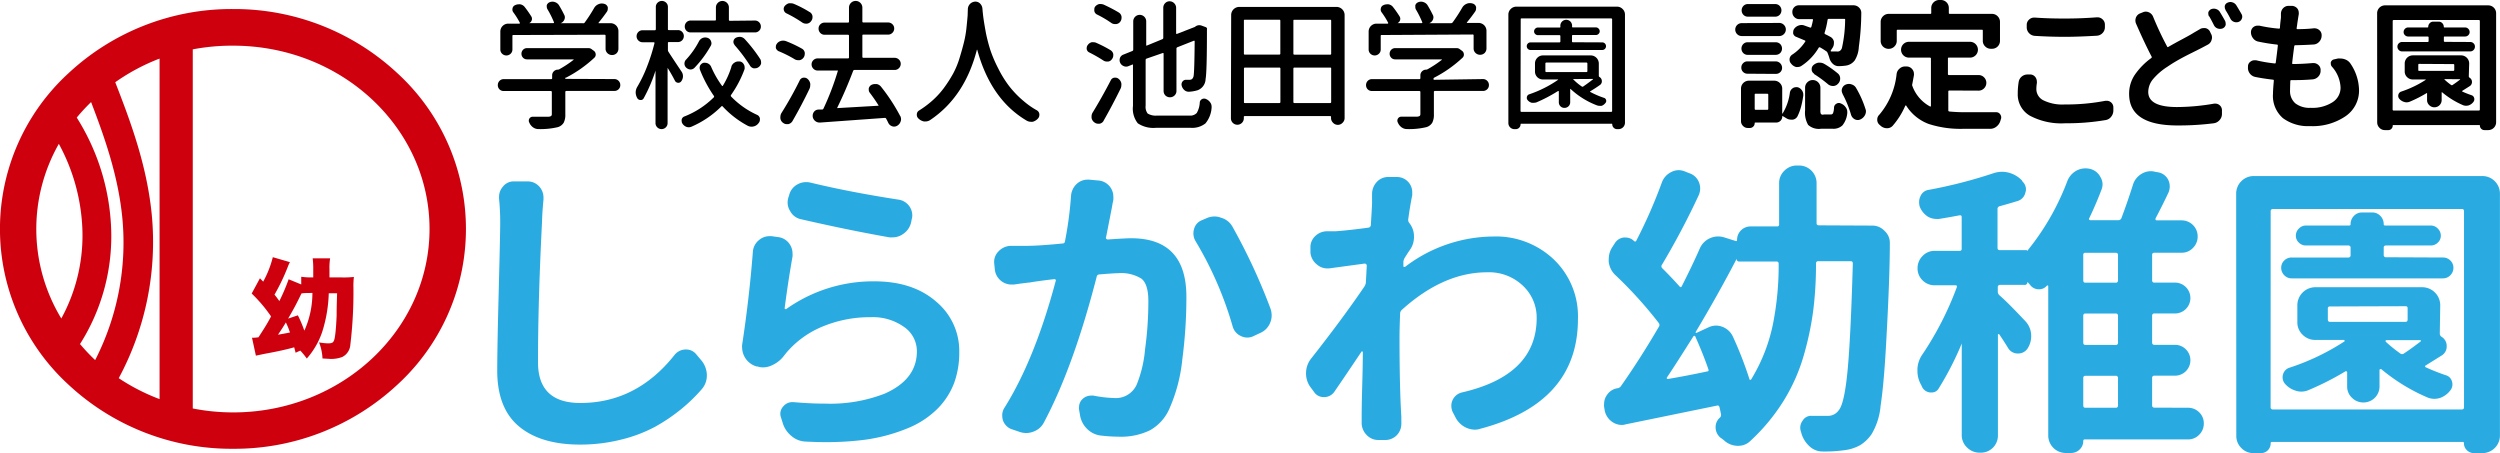 <svg id="レイヤー_1" data-name="レイヤー 1" xmlns="http://www.w3.org/2000/svg" width="386.99" height="70.14" viewBox="0 0 386.99 70.14"><defs><style>.cls-1{fill:#29abe2;}.cls-2{fill:#cf000e;}</style></defs><title>shirakawa_y_logo</title><path class="cls-1" d="M83.76,33.69V33.4a2.36,2.36,0,0,1,.61-1.59,2.08,2.08,0,0,1,1.68-.8h2.2a2.42,2.42,0,0,1,1.78.84,2.54,2.54,0,0,1,.61,1.64v.33q-.19,1.92-.23,3.55Q89.79,49.59,89.79,59q0,6.31,6.55,6.31,8.7,0,14.59-7.44a2.22,2.22,0,0,1,1.68-.84h.09a2,2,0,0,1,1.59.75l.84,1a3.66,3.66,0,0,1,.8,2.29,3.22,3.22,0,0,1-.75,2.06,25.24,25.24,0,0,1-3.2,3.11A27.39,27.39,0,0,1,107.9,69a22.21,22.21,0,0,1-5.33,2,25.78,25.78,0,0,1-6.27.75q-6.08,0-9.45-2.81T83.48,60.3q0-3.51.23-12.32t.23-10.59A35.45,35.45,0,0,0,83.76,33.69Z" transform="translate(-6.51 -2.93)"/><path class="cls-1" d="M123.05,41.92a2.55,2.55,0,0,1,.94-1.82,2.48,2.48,0,0,1,1.59-.61,1.57,1.57,0,0,1,.37,0l1,.14a2.47,2.47,0,0,1,1.73,1,2.56,2.56,0,0,1,.51,1.54,2.42,2.42,0,0,1,0,.47q-.66,3.7-1.22,8a.15.15,0,0,0,.09.14q.09,0,.14,0a23.22,23.22,0,0,1,13.66-4.3q6,0,9.61,3.18A9.91,9.91,0,0,1,155,57.45a13.7,13.7,0,0,1-.77,4.7,11.29,11.29,0,0,1-2.55,4,13.9,13.9,0,0,1-4.49,3A26.9,26.9,0,0,1,140.4,71a46.52,46.52,0,0,1-6.13.37q-1.5,0-3.13-.09A3.54,3.54,0,0,1,129,70.4a4.13,4.13,0,0,1-1.33-2l-.28-.89a1.75,1.75,0,0,1-.09-.56,1.64,1.64,0,0,1,.47-1.12,1.77,1.77,0,0,1,1.4-.65h.19q2.62.23,4.91.23a23.21,23.21,0,0,0,9.17-1.54q5-2.2,5-6.55a4.56,4.56,0,0,0-2-3.79,8.29,8.29,0,0,0-5.12-1.5,19.09,19.09,0,0,0-7.44,1.43,14.64,14.64,0,0,0-5.66,4.09l-.33.42a4.75,4.75,0,0,1-1.87,1.5,3.29,3.29,0,0,1-1.4.33,2.65,2.65,0,0,1-.84-.14l-.14,0a3.09,3.09,0,0,1-2.25-2.85,2.59,2.59,0,0,1,0-.51Q122.49,49.12,123.05,41.92Zm7.48-5.05a2.42,2.42,0,0,1-1.68-1.22,2.48,2.48,0,0,1-.42-1.36,2.88,2.88,0,0,1,.09-.7l.14-.42a2.58,2.58,0,0,1,1.26-1.68,2.78,2.78,0,0,1,1.4-.37,2.91,2.91,0,0,1,.7.09q6,1.45,13.56,2.62a2.48,2.48,0,0,1,2.15,2.43,2.24,2.24,0,0,1-.09.61l-.09.47a2.94,2.94,0,0,1-1.26,1.82,2.76,2.76,0,0,1-1.59.51,2.62,2.62,0,0,1-.51,0Q137.83,38.55,130.53,36.87Z" transform="translate(-6.51 -2.93)"/><path class="cls-1" d="M172.3,33.26a2.8,2.8,0,0,1,.89-1.87,2.43,2.43,0,0,1,1.64-.65.9.9,0,0,1,.28,0l1.54.14a2.51,2.51,0,0,1,2.2,2.43,3.47,3.47,0,0,1,0,.56q-.14.66-.23,1.22l-.89,4.54a.21.21,0,0,0,0,.23A.31.31,0,0,0,178,40q2.76-.19,3.6-.19,8.56,0,8.56,9.07a73.88,73.88,0,0,1-.63,9.66,25,25,0,0,1-2,7.65,7,7,0,0,1-3,3.34,10.2,10.2,0,0,1-4.77,1,25.44,25.44,0,0,1-2.95-.19,3.6,3.6,0,0,1-2.08-1.08,3.8,3.8,0,0,1-1.05-2.15l-.14-.8a1.51,1.51,0,0,1,0-.37,1.74,1.74,0,0,1,.56-1.26,1.88,1.88,0,0,1,1.31-.51,1.57,1.57,0,0,1,.37,0,19,19,0,0,0,3.13.37,3.54,3.54,0,0,0,3.55-2.06A18.72,18.72,0,0,0,183.76,57a53.62,53.62,0,0,0,.51-7.48q0-2.62-1.08-3.46a5.94,5.94,0,0,0-3.6-.84q-.61,0-2.9.19a.42.42,0,0,0-.42.37q-3.6,14-8.19,22.59a2.9,2.9,0,0,1-1.68,1.4,3,3,0,0,1-1,.19,3.36,3.36,0,0,1-1.22-.23L163,69.33a2.25,2.25,0,0,1-1.26-1.4,2.87,2.87,0,0,1-.09-.7,2.15,2.15,0,0,1,.37-1.22q4.68-7.48,7.9-19.55a.24.24,0,0,0,0-.23.25.25,0,0,0-.21-.09q-2.43.28-3.74.51-.94.09-2.53.33h-.37a2.61,2.61,0,0,1-2.57-2.39l-.09-.89a2.29,2.29,0,0,1,.68-1.87,2.65,2.65,0,0,1,1.85-.84l1.26,0,1,0q2.1,0,5.8-.37c.22,0,.34-.12.37-.37A57.05,57.05,0,0,0,172.3,33.26Zm19.32,7.06a2.32,2.32,0,0,1-.28-1.92A2,2,0,0,1,192.6,37l.65-.28a3,3,0,0,1,1.26-.28,2.63,2.63,0,0,1,1,.19A2.9,2.9,0,0,1,197.28,38a91.45,91.45,0,0,1,5.89,12.68,3.41,3.41,0,0,1,.19,1.08,2.91,2.91,0,0,1-.23,1.12,2.86,2.86,0,0,1-1.54,1.59l-1,.47a2.18,2.18,0,0,1-2,0,2.26,2.26,0,0,1-1.26-1.45A55.24,55.24,0,0,0,191.62,40.33Z" transform="translate(-6.51 -2.93)"/><path class="cls-1" d="M224.5,36.87a.75.75,0,0,0,.19.61,3.29,3.29,0,0,1,.7,2.1,3.4,3.4,0,0,1-.61,2q-.33.47-.8,1.22a1.48,1.48,0,0,0-.23.65v.65a.22.22,0,0,0,.07.16s.1,0,.16,0a22.74,22.74,0,0,1,13.66-4.72A13,13,0,0,1,247,43.06a12.18,12.18,0,0,1,3.77,9.24q0,13-15.11,17a2.65,2.65,0,0,1-.84.14,3.3,3.3,0,0,1-1.4-.33,3.47,3.47,0,0,1-1.64-1.64l-.42-.8a2.49,2.49,0,0,1-.19-.94,2.07,2.07,0,0,1,.23-.94,2.12,2.12,0,0,1,1.45-1.12Q244.38,61,244.38,52.16a6.73,6.73,0,0,0-2.13-5,7.59,7.59,0,0,0-5.54-2.08q-6.78,0-13.24,5.85a.82.82,0,0,0-.23.61q-.09,2.34-.09,3.55,0,7.86.28,12.3,0,.33,0,.89a.9.9,0,0,1,0,.28,2.49,2.49,0,0,1-.65,1.68,2.46,2.46,0,0,1-1.87.8h-1a2.46,2.46,0,0,1-1.87-.8,2.64,2.64,0,0,1-.75-1.87v-.84q0-1.87.09-5.07t.09-5a.11.11,0,0,0-.07-.12.11.11,0,0,0-.12,0q-2.25,3.37-4.21,6.22a1.9,1.9,0,0,1-1.61.84,1.78,1.78,0,0,1-1.57-.84l-.56-.75a3.58,3.58,0,0,1-.65-2.1,3.65,3.65,0,0,1,.8-2.29q4.86-6.17,8.23-11.13a1.47,1.47,0,0,0,.23-.61l.14-2.62a.32.32,0,0,0-.33-.33l-5.52.75H212a2.42,2.42,0,0,1-1.64-.61,2.66,2.66,0,0,1-1-1.82l0-.56v-.28a2.32,2.32,0,0,1,.65-1.64,2.62,2.62,0,0,1,1.87-.84q.61,0,1.36,0,2-.14,5.1-.56a.42.42,0,0,0,.37-.42q.19-3.09.19-3.27V33a2.74,2.74,0,0,1,.7-1.87,2.36,2.36,0,0,1,1.78-.8h0l1.45,0a2.36,2.36,0,0,1,2.29,2.39v.42Q224.78,34.81,224.5,36.87Z" transform="translate(-6.51 -2.93)"/><path class="cls-1" d="M296.25,37.85a2.6,2.6,0,0,1,2,.84,2.46,2.46,0,0,1,.8,1.87q0,5.47-.61,16.18-.33,5.75-.82,9a10.33,10.33,0,0,1-1.38,4.37,6,6,0,0,1-1.75,1.71,6.71,6.71,0,0,1-2.27.77,22.1,22.1,0,0,1-3.6.23,2.93,2.93,0,0,1-2-.8,4.37,4.37,0,0,1-1.26-2c0-.09-.06-.2-.09-.33a1.75,1.75,0,0,1-.09-.56,1.8,1.8,0,0,1,.37-1.08,1.5,1.5,0,0,1,1.36-.75,0,0,0,0,1,0,0h2.48a2,2,0,0,0,1.73-.84q.89-1,1.38-6.1t.82-16.63c0-.25-.11-.37-.33-.37h-5a.33.33,0,0,0-.37.37,57.44,57.44,0,0,1-.42,7.2,46.81,46.81,0,0,1-1.47,7A28,28,0,0,1,282.59,65a30.12,30.12,0,0,1-5.19,6.24,2.62,2.62,0,0,1-1.78.7.53.53,0,0,1-.23,0,3.14,3.14,0,0,1-2-.84,6.37,6.37,0,0,0-.56-.42,2.08,2.08,0,0,1-.75-1.64,1.91,1.91,0,0,1,.65-1.45.57.57,0,0,0,.19-.51q-.14-.7-.23-1.08t-.42-.28l-14.13,2.9a1.9,1.9,0,0,1-.61.09,2.58,2.58,0,0,1-1.45-.47,2.79,2.79,0,0,1-1.17-1.78l-.09-.56a2.34,2.34,0,0,1,0-.47,2.37,2.37,0,0,1,.47-1.4,2.33,2.33,0,0,1,1.59-1,.77.77,0,0,0,.51-.28q3-4.26,5.89-9.21a.49.49,0,0,0,0-.61,64.44,64.44,0,0,0-6.74-7.44,3.33,3.33,0,0,1-1-2,2.34,2.34,0,0,1,0-.47,3.35,3.35,0,0,1,.51-1.78l.42-.65a1.87,1.87,0,0,1,1.36-.89,1.4,1.4,0,0,1,.33,0,1.82,1.82,0,0,1,1.26.51c.16.16.28.14.37,0a77.12,77.12,0,0,0,4-9.12,2.92,2.92,0,0,1,1.45-1.54,2.49,2.49,0,0,1,1.12-.28,2.52,2.52,0,0,1,.94.19l.7.28a2.39,2.39,0,0,1,1.5,1.4,2.51,2.51,0,0,1,.19.94,2.58,2.58,0,0,1-.23,1.08,119.48,119.48,0,0,1-5.66,10.71.42.42,0,0,0,0,.56q1.64,1.64,2.67,2.81c.16.19.28.19.37,0q1.73-3.41,2.81-5.89a3.1,3.1,0,0,1,1.54-1.54,3.2,3.2,0,0,1,1.26-.28,3.25,3.25,0,0,1,.94.14l1.78.56c.16.06.23,0,.23-.19a2.08,2.08,0,0,1,2.06-2.06h4.12a.29.29,0,0,0,.33-.33V31.35a2.63,2.63,0,0,1,.82-2,2.69,2.69,0,0,1,1.94-.8h.28a2.72,2.72,0,0,1,2.76,2.76v6.17c0,.22.12.33.37.33ZM264.54,61.37a.15.15,0,0,0,0,.16.16.16,0,0,0,.14.07q3-.51,6.08-1.17c.22,0,.28-.16.19-.37q-.84-2.43-2-5,0-.14-.16-.14a.17.17,0,0,0-.16.09Q265.71,59.64,264.54,61.37ZM269,54.31q0,.09,0,.14a.19.19,0,0,0,.14,0l1.82-.84a2.79,2.79,0,0,1,1.17-.28,2.63,2.63,0,0,1,1,.19A2.91,2.91,0,0,1,274.74,55a58,58,0,0,1,2.57,6.6c0,.06,0,.1.12.12a.13.13,0,0,0,.16-.07,26.66,26.66,0,0,0,3.34-8.42,46.48,46.48,0,0,0,.91-9.45c0-.25-.11-.37-.33-.37h-5.75a.37.37,0,0,1-.42-.42Q272.44,48.56,269,54.31Z" transform="translate(-6.51 -2.93)"/><path class="cls-1" d="M345.22,66.05a2.38,2.38,0,0,1,1.71.7,2.32,2.32,0,0,1,.72,1.73,2.39,2.39,0,0,1-.72,1.75,2.34,2.34,0,0,1-1.71.72h-16a.21.21,0,0,0-.23.23,1.77,1.77,0,0,1-.56,1.33,1.84,1.84,0,0,1-1.31.54h-.84a2.71,2.71,0,0,1-2.71-2.71V47.2s0-.05-.07-.07a.11.11,0,0,0-.12,0,1.57,1.57,0,0,1-1.31.58,1.66,1.66,0,0,1-1.31-.68q-.23-.28-.42-.47a.41.41,0,0,1-.47.47h-3.74a.33.33,0,0,0-.37.37v.65a.75.75,0,0,0,.28.61q1.26,1.08,4,4a3.31,3.31,0,0,1,.89,2.29,3.48,3.48,0,0,1-.61,2,1.73,1.73,0,0,1-1.4.7.35.35,0,0,1-.14,0,1.72,1.72,0,0,1-1.45-.89q-.61-1-1.36-2.1a.11.11,0,0,0-.12,0s-.07,0-.07.07V70.26a2.67,2.67,0,0,1-.8,2A2.64,2.64,0,0,1,313,73a2.72,2.72,0,0,1-2-.8,2.63,2.63,0,0,1-.82-2V56.18a.08.08,0,0,0,0-.07s0,0,0,0a47.57,47.57,0,0,1-3.55,6.92,1.21,1.21,0,0,1-1.12.65.77.77,0,0,1-.23,0,1.56,1.56,0,0,1-1.26-.89,3.36,3.36,0,0,0-.23-.47,4.43,4.43,0,0,1-.47-2V60a4.33,4.33,0,0,1,.8-2.25,49.28,49.28,0,0,0,5.29-10.34.24.24,0,0,0,0-.23.2.2,0,0,0-.16-.09H306a2.58,2.58,0,0,1-1.89-.77,2.55,2.55,0,0,1-.77-1.87,2.63,2.63,0,0,1,.77-1.89,2.54,2.54,0,0,1,1.89-.8h3.84a.29.29,0,0,0,.33-.33V36.54c0-.22-.11-.31-.33-.28q-1.73.33-3.18.56a2.18,2.18,0,0,1-.42,0,2.55,2.55,0,0,1-1.4-.42,3.27,3.27,0,0,1-1.17-1.5,2.87,2.87,0,0,1-.09-.7,2.07,2.07,0,0,1,.23-.94,1.59,1.59,0,0,1,1.26-.94,74.47,74.47,0,0,0,10-2.57,4.41,4.41,0,0,1,1.4-.23,4.35,4.35,0,0,1,3,1.31l.14.23a1.61,1.61,0,0,1,.51,1.17,1.38,1.38,0,0,1-.09.51,1.73,1.73,0,0,1-1.22,1.31q-1.36.42-2.76.8a.43.43,0,0,0-.33.47v6c0,.22.12.33.37.33h4.07a.12.12,0,0,1,.14.14A38.66,38.66,0,0,0,326.51,31a3.15,3.15,0,0,1,1.4-1.64,3,3,0,0,1,1.4-.37,3.08,3.08,0,0,1,.75.09l0,0a2.41,2.41,0,0,1,1.59,1.26,2.22,2.22,0,0,1,.33,1.12,2.4,2.4,0,0,1-.19.89q-.84,2.2-1.87,4.35c-.06.09-.07.17,0,.23a.24.24,0,0,0,.21.09h4.26a.51.51,0,0,0,.51-.33q1-2.67,1.78-5.15A2.93,2.93,0,0,1,338,29.85a2.78,2.78,0,0,1,1.45-.42,2.38,2.38,0,0,1,.65.09l.51.09a2.14,2.14,0,0,1,1.54,1.17,2.39,2.39,0,0,1,.23,1,2.51,2.51,0,0,1-.19.94q-.94,2-2,4a.3.3,0,0,0,0,.23.19.19,0,0,0,.19.09h3.84a2.48,2.48,0,0,1,2.48,2.48,2.47,2.47,0,0,1-.72,1.78,2.35,2.35,0,0,1-1.75.75h-4.21c-.25,0-.37.11-.37.33v3.93a.33.33,0,0,0,.37.37h3.32a2.39,2.39,0,0,1,0,4.77h-3.32a.33.33,0,0,0-.37.37v4.12a.33.33,0,0,0,.37.37h3.32a2.39,2.39,0,0,1,0,4.77h-3.32a.33.33,0,0,0-.37.37v4.21a.33.33,0,0,0,.37.37ZM334,46.69a.33.33,0,0,0,.37-.37V42.39c0-.22-.13-.33-.37-.33h-4.68a.29.29,0,0,0-.33.33v3.93c0,.25.11.37.33.37Zm0,9.64a.33.33,0,0,0,.37-.37V51.83a.33.33,0,0,0-.37-.37h-4.68c-.22,0-.33.12-.33.37v4.12c0,.25.11.37.33.37Zm-4.68,4.77c-.22,0-.33.12-.33.37v4.21c0,.25.11.37.33.37H334a.33.33,0,0,0,.37-.37V61.47a.33.33,0,0,0-.37-.37Z" transform="translate(-6.51 -2.93)"/><path class="cls-1" d="M352.66,32.94a2.72,2.72,0,0,1,2.76-2.76h35.31a2.72,2.72,0,0,1,2.76,2.76V70.31a2.72,2.72,0,0,1-2.76,2.76h-1.26a1.51,1.51,0,0,1-1.08-.44,1.45,1.45,0,0,1-.47-1.1.17.17,0,0,0-.19-.19H358.23c-.16,0-.23.06-.23.19a1.5,1.5,0,0,1-.44,1.1,1.44,1.44,0,0,1-1.05.44h-1.17a2.54,2.54,0,0,1-1.89-.8,2.6,2.6,0,0,1-.77-1.87Zm5.33,33a.33.33,0,0,0,.37.37H387.6c.22,0,.33-.12.33-.37V35.65c0-.25-.11-.37-.33-.37H358.37a.33.33,0,0,0-.37.37Zm26.66-23.15a1.59,1.59,0,0,1,1.17.47,1.53,1.53,0,0,1,.47,1.12,1.61,1.61,0,0,1-.47,1.15,1.55,1.55,0,0,1-1.17.49H361.27a1.55,1.55,0,0,1-1.17-.49,1.61,1.61,0,0,1-.47-1.15,1.53,1.53,0,0,1,.47-1.12,1.59,1.59,0,0,1,1.17-.47H370a.33.33,0,0,0,.37-.37V41.26c0-.22-.13-.33-.37-.33h-6.55a1.51,1.51,0,0,1-1.08-.44,1.43,1.43,0,0,1-.47-1.08,1.5,1.5,0,0,1,.47-1.1,1.48,1.48,0,0,1,1.08-.47h6.69c.16,0,.23-.06.23-.19a1.79,1.79,0,0,1,.51-1.29,1.68,1.68,0,0,1,1.26-.54h1.59a1.68,1.68,0,0,1,1.26.54,1.8,1.8,0,0,1,.51,1.29c0,.12.08.19.23.19h7.06a1.48,1.48,0,0,1,1.08.47,1.51,1.51,0,0,1,.47,1.1,1.43,1.43,0,0,1-.47,1.08,1.52,1.52,0,0,1-1.08.44h-6.92c-.25,0-.37.11-.37.33v1.12a.33.33,0,0,0,.37.37Zm-.47,11.74a.62.62,0,0,0,.23.51,1.65,1.65,0,0,1,.84,1.5,1.62,1.62,0,0,1-.75,1.4L382,59.5a.15.15,0,0,0,0,.28A31.64,31.64,0,0,0,385.07,61a1.36,1.36,0,0,1,1,1,1.46,1.46,0,0,1-.26,1.36,3.43,3.43,0,0,1-1.59,1.17,3.1,3.1,0,0,1-.89.14,3,3,0,0,1-1-.19,28.9,28.9,0,0,1-7.2-4.4.2.2,0,0,0-.19,0,.15.15,0,0,0-.09.14v2.53a2.48,2.48,0,0,1-2.48,2.48,2.46,2.46,0,0,1-1.78-.72,2.35,2.35,0,0,1-.75-1.75V60.58a.2.2,0,0,0-.09-.16.13.13,0,0,0-.19,0,44.52,44.52,0,0,1-5.71,2.9,2.89,2.89,0,0,1-1.12.23,2.65,2.65,0,0,1-.84-.14,3.48,3.48,0,0,1-1.68-1.08,1.54,1.54,0,0,1-.3-1.43,1.48,1.48,0,0,1,1-1.05,36,36,0,0,0,8.51-4.07.09.09,0,0,0,0-.14q0-.09-.09-.09h-4.44a2.69,2.69,0,0,1-1.94-.8,2.63,2.63,0,0,1-.82-2V50.15a2.8,2.8,0,0,1,2.76-2.76h16.6a2.8,2.8,0,0,1,2.76,2.76Zm-17-4.16a.29.29,0,0,0-.33.33v1.68c0,.25.11.37.33.37h11.69c.22,0,.33-.12.33-.37V50.66a.29.29,0,0,0-.33-.33ZM376,55.58a.29.29,0,0,0-.21.07s0,.1,0,.16a23.06,23.06,0,0,0,2.25,1.82.45.45,0,0,0,.61,0q1.08-.7,2.53-1.82a.11.11,0,0,0,.07-.14.11.11,0,0,0-.12-.09Z" transform="translate(-6.51 -2.93)"/><path d="M101.61,15.17a.89.89,0,0,1,.65.27.91.91,0,0,1,.27.66.87.87,0,0,1-.27.65.91.91,0,0,1-.65.26H94.19a.15.15,0,0,0-.17.17v3.44a2.7,2.7,0,0,1-.25,1.3,1.59,1.59,0,0,1-.91.69,11.48,11.48,0,0,1-3,.3h0a1.41,1.41,0,0,1-.84-.27,1.69,1.69,0,0,1-.57-.72.63.63,0,0,1,0-.63A.61.61,0,0,1,89,21q.93,0,1.56,0l.82,0a.87.87,0,0,0,.44-.11.42.42,0,0,0,.11-.34V17.19a.15.15,0,0,0-.17-.17H84.49a.9.9,0,0,1-.66-.26.89.89,0,0,1-.26-.65.92.92,0,0,1,.26-.66.88.88,0,0,1,.66-.27h7.32q.17,0,.17-.15v-.44a.85.85,0,0,1,.26-.62.88.88,0,0,1,.64-.26.41.41,0,0,0,.21-.06,17.11,17.11,0,0,0,2.21-1.46.1.1,0,0,0,0-.07,0,0,0,0,0-.05,0H88.09a.83.83,0,0,1-.61-.25.89.89,0,0,1,0-1.24.83.83,0,0,1,.61-.25h9.2l.11,0,.21,0a.76.76,0,0,1,.49.17l.34.25a.69.69,0,0,1,.28.51.65.65,0,0,1-.2.55,19.32,19.32,0,0,1-4.37,3.08A.21.21,0,0,0,94,15c0,.09,0,.14.15.14ZM86,8.35c-.11,0-.17,0-.17.15v2.09a.89.89,0,0,1-.27.65.94.94,0,0,1-1.33,0,.89.89,0,0,1-.27-.65V7.83a1.22,1.22,0,0,1,1.24-1.24h1.71a.09.09,0,0,0,.07-.05.1.1,0,0,0,0-.09,12.17,12.17,0,0,0-1-1.6.72.72,0,0,1-.13-.63.65.65,0,0,1,.4-.49,1.16,1.16,0,0,1,.53-.13.86.86,0,0,1,.27,0,1.11,1.11,0,0,1,.67.4,16.55,16.55,0,0,1,1.05,1.5.7.7,0,0,1,.05.57.73.73,0,0,1-.39.44s0,0,0,0h3.75a.11.11,0,0,0,.08-.05.09.09,0,0,0,0-.09,14.66,14.66,0,0,0-1-2A.77.77,0,0,1,91.15,4a1,1,0,0,1,0-.27.76.76,0,0,1,.46-.46,1.13,1.13,0,0,1,.42-.08,1,1,0,0,1,.36.06,1.18,1.18,0,0,1,.63.46q.46.76.82,1.5a.81.81,0,0,1,.11.4.89.89,0,0,1-.08.36,1,1,0,0,1-.57.55s0,0,0,0h3.38A.32.32,0,0,0,97,6.45a24.47,24.47,0,0,0,1.48-2.28,1.39,1.39,0,0,1,.67-.59,1.31,1.31,0,0,1,.51-.11,1.4,1.4,0,0,1,.4.06.76.76,0,0,1,.53.51,1,1,0,0,1,0,.27.79.79,0,0,1-.15.46q-.61.87-1.27,1.67a.07.07,0,0,0,0,.08.07.07,0,0,0,.06,0H101a1.22,1.22,0,0,1,1.24,1.24v2.7a1,1,0,0,1-.28.71,1,1,0,0,1-.7.28,1,1,0,0,1-.71-.28.94.94,0,0,1-.3-.71v-2a.13.13,0,0,0-.15-.15Z" transform="translate(-6.51 -2.93)"/><path d="M112,14a1.24,1.24,0,0,1,.23.72,1.29,1.29,0,0,1-.27.8.53.53,0,0,1-.51.22.56.56,0,0,1-.46-.31q-.51-1-1.14-2s0,0,0,0a0,0,0,0,0,0,.05v8.48a.92.92,0,0,1-.27.68.94.94,0,0,1-1.33,0,.92.92,0,0,1-.27-.68v-8.1a0,0,0,0,0,0,0l0,0a23.65,23.65,0,0,1-1.84,4.3.5.5,0,0,1-.5.25.58.58,0,0,1-.5-.32,1.85,1.85,0,0,1-.23-.86,1.74,1.74,0,0,1,.25-.86,20.55,20.55,0,0,0,1.51-3.14,29.3,29.3,0,0,0,1.15-3.61c0-.1,0-.15-.13-.15h-1.71a.93.93,0,0,1,0-1.86h1.88a.15.15,0,0,0,.17-.17V4a.89.89,0,0,1,.27-.65.94.94,0,0,1,1.33,0,.89.89,0,0,1,.27.65V7.42c0,.11,0,.17.15.17h1.39a.88.88,0,0,1,.66.27.94.94,0,0,1,0,1.31.88.88,0,0,1-.66.27h-1.39a.13.13,0,0,0-.15.15v1.08a.48.48,0,0,0,.08.27Q110.56,11.85,112,14Zm7.72-.76a1.14,1.14,0,0,1,.51-.63,1.07,1.07,0,0,1,.57-.17l.23,0a.84.84,0,0,1,.61.44.81.81,0,0,1,.13.42,1.14,1.14,0,0,1,0,.32,16.88,16.88,0,0,1-2.09,4,.19.19,0,0,0,0,.25,13.1,13.1,0,0,0,4,2.83.76.76,0,0,1,.46.55,1.1,1.1,0,0,1,0,.21.78.78,0,0,1-.19.51,1.33,1.33,0,0,1-1.12.57,1.3,1.3,0,0,1-.55-.13,14.6,14.6,0,0,1-3.9-3c-.07-.08-.14-.09-.21,0a15,15,0,0,1-4.64,3.14,1.08,1.08,0,0,1-.4.08,1,1,0,0,1-.36-.06,1.3,1.3,0,0,1-.61-.49.74.74,0,0,1-.13-.42.56.56,0,0,1,0-.21.64.64,0,0,1,.42-.49A13.38,13.38,0,0,0,117,18a.18.18,0,0,0,0-.25,19.69,19.69,0,0,1-2.13-4,.9.9,0,0,1-.06-.32.88.88,0,0,1,.08-.36.84.84,0,0,1,.53-.42.86.86,0,0,1,.27,0,.94.94,0,0,1,.42.11,1,1,0,0,1,.49.53,14.92,14.92,0,0,0,1.65,2.89.09.09,0,0,0,.17,0A12.86,12.86,0,0,0,119.73,13.27Zm-5-3.94a1.15,1.15,0,0,1,.59-.51,1.19,1.19,0,0,1,.38-.06,1.09,1.09,0,0,1,.4.08.82.82,0,0,1,.49.53.75.75,0,0,1,.06.3.81.81,0,0,1-.13.42A16.8,16.8,0,0,1,114,13.44a.88.88,0,0,1-.61.25h0a1.05,1.05,0,0,1-.67-.3.87.87,0,0,1,0-1.24A12.91,12.91,0,0,0,114.71,9.32Zm8.65-3.19a.89.89,0,0,1,.65.27.91.91,0,0,1,.27.66.87.87,0,0,1-.27.65.91.91,0,0,1-.65.26h-9.94a.9.9,0,0,1-.66-.26.89.89,0,0,1-.26-.65.92.92,0,0,1,.26-.66.88.88,0,0,1,.66-.27h3.75a.13.13,0,0,0,.15-.15V4.07a1,1,0,0,1,.3-.7,1,1,0,0,1,1.41,0,1,1,0,0,1,.3.7V6c0,.1.06.15.17.15Zm-3.14,3.78a.71.71,0,0,1,.17-1.1,1.19,1.19,0,0,1,.57-.15l.17,0a1.09,1.09,0,0,1,.65.34,23.11,23.11,0,0,1,2.38,3.06.89.89,0,0,1,.15.49.94.94,0,0,1,0,.25,1,1,0,0,1-.46.59.85.85,0,0,1-.44.13,1,1,0,0,1-.27,0,.89.89,0,0,1-.57-.46A25.06,25.06,0,0,0,120.22,9.91Z" transform="translate(-6.51 -2.93)"/><path d="M130.64,10.46a.84.84,0,0,1,.44.61.62.62,0,0,1,0,.23.94.94,0,0,1-.17.53,1,1,0,0,1-.63.42l-.21,0a1.07,1.07,0,0,1-.55-.15,17.63,17.63,0,0,0-2.47-1.24.84.84,0,0,1-.44-.49,1.19,1.19,0,0,1,0-.23.71.71,0,0,1,.13-.4,1.08,1.08,0,0,1,.61-.46,1.13,1.13,0,0,1,.36-.06,1.46,1.46,0,0,1,.42.06A18.64,18.64,0,0,1,130.64,10.46Zm-.34,4.91a.77.77,0,0,1,.55-.42l.17,0a.76.76,0,0,1,.49.19,1.26,1.26,0,0,1,.42.72,1.07,1.07,0,0,1,0,.3,1.3,1.3,0,0,1-.13.55q-1.2,2.51-2.64,5a1,1,0,0,1-.65.44l-.21,0a.89.89,0,0,1-.55-.19,1,1,0,0,1-.44-.7,1.42,1.42,0,0,1,0-.23,1.21,1.21,0,0,1,.17-.61A55.72,55.72,0,0,0,130.3,15.38Zm1.56-10.57a.9.9,0,0,1,.42.63,1,1,0,0,1,0,.19.87.87,0,0,1-.21.57.91.91,0,0,1-.63.4h-.17a1,1,0,0,1-.57-.17A19.28,19.28,0,0,0,128.26,5a.73.73,0,0,1-.41-.49.71.71,0,0,1,.12-.63,1.33,1.33,0,0,1,.65-.44,1.31,1.31,0,0,1,.32,0,1.19,1.19,0,0,1,.44.08A17.12,17.12,0,0,1,131.86,4.81Zm14,16.07a1.12,1.12,0,0,1,.13.51,1,1,0,0,1-.06.34,1.19,1.19,0,0,1-.55.68,1,1,0,0,1-.46.13.9.9,0,0,1-.32-.06,1,1,0,0,1-.59-.53q-.15-.32-.32-.63a.22.22,0,0,0-.23-.13l-10,.72h-.08a1.06,1.06,0,0,1-.67-.23,1.08,1.08,0,0,1-.4-.7v-.15a1,1,0,0,1,.21-.59.88.88,0,0,1,.68-.34l.55,0a.26.26,0,0,0,.23-.15,41.84,41.84,0,0,0,2.21-5.78.1.1,0,0,0,0-.11.14.14,0,0,0-.11,0h-3a.91.91,0,0,1-.66-.28.92.92,0,0,1-.28-.67.89.89,0,0,1,.28-.66.93.93,0,0,1,.66-.27h4.68a.15.15,0,0,0,.17-.17V8.46c0-.1-.06-.15-.17-.15h-3.59a.9.9,0,0,1-.68-.28.94.94,0,0,1-.27-.67.9.9,0,0,1,.27-.66.92.92,0,0,1,.68-.27h3.59a.15.15,0,0,0,.17-.17V4.11a1,1,0,0,1,2.07,0V6.24a.15.15,0,0,0,.17.17h3.82a.93.93,0,0,1,.66.27.89.89,0,0,1,.28.66.92.92,0,0,1-.28.67.91.91,0,0,1-.66.28h-3.82c-.11,0-.17,0-.17.15v3.27a.15.15,0,0,0,.17.17h4.83a.93.93,0,0,1,.66.27.89.89,0,0,1,.28.66.92.92,0,0,1-.28.67.91.91,0,0,1-.66.28h-6.22a.22.22,0,0,0-.21.15q-1.16,3.06-2.45,5.67a.08.08,0,0,0,0,.08.09.09,0,0,0,.07,0l6.24-.36a.07.07,0,0,0,.06,0,.09.09,0,0,0,0-.08q-.63-1-1.33-1.92a.75.75,0,0,1-.17-.49,1,1,0,0,1,0-.19.83.83,0,0,1,.42-.55,1.21,1.21,0,0,1,.55-.13l.25,0a1.11,1.11,0,0,1,.67.4A28.27,28.27,0,0,1,145.85,20.88Z" transform="translate(-6.51 -2.93)"/><path d="M156.33,4.32a1.19,1.19,0,0,1,1.18-1.14,1,1,0,0,1,.75.34,1.24,1.24,0,0,1,.33.8q.06.76.17,1.54t.37,2.2a25.74,25.74,0,0,0,.69,2.64A20.13,20.13,0,0,0,161,13.46a17.1,17.1,0,0,0,1.67,2.73,14.86,14.86,0,0,0,2.3,2.39A12.16,12.16,0,0,0,167,20a.78.78,0,0,1,.4.59v.13a.82.82,0,0,1-.23.57,1.7,1.7,0,0,1-.8.49,1.07,1.07,0,0,1-.3,0,1.31,1.31,0,0,1-.59-.15q-5.59-3.27-7.7-11s0,0,0,0l-.05,0q-1.88,7.32-7.28,10.91a1.29,1.29,0,0,1-.68.19l-.23,0a1.64,1.64,0,0,1-.84-.44.76.76,0,0,1-.27-.61.71.71,0,0,1,.36-.65,15.2,15.2,0,0,0,1.71-1.24,13,13,0,0,0,2.07-2.17,20.45,20.45,0,0,0,1.5-2.33,13.19,13.19,0,0,0,1-2.46q.39-1.27.66-2.37a16.14,16.14,0,0,0,.39-2.26q.12-1.15.18-1.91Q156.31,4.83,156.33,4.32Z" transform="translate(-6.51 -2.93)"/><path d="M178.4,10.69a.9.9,0,0,1,.44.61,1.1,1.1,0,0,1,0,.21.89.89,0,0,1-.19.55.84.84,0,0,1-.61.4l-.19,0a1,1,0,0,1-.55-.17,22.54,22.54,0,0,0-2.17-1.24.7.7,0,0,1-.4-.51.56.56,0,0,1,0-.21.73.73,0,0,1,.15-.42,1.08,1.08,0,0,1,.61-.44,1.31,1.31,0,0,1,.32,0,1,1,0,0,1,.44.11A18.36,18.36,0,0,1,178.4,10.69Zm-1.05,10.93a.89.89,0,0,1-.63.46l-.23,0a.89.89,0,0,1-.55-.19,1.05,1.05,0,0,1-.46-.72,1.19,1.19,0,0,1,0-.23,1.1,1.1,0,0,1,.17-.59q1.43-2.34,2.81-5a.71.71,0,0,1,.55-.4l.17,0a.76.76,0,0,1,.49.19,1.17,1.17,0,0,1,.42.7,1.07,1.07,0,0,1,0,.3,1.16,1.16,0,0,1-.13.53Q178.71,19.22,177.34,21.62ZM179.7,4.87a.91.91,0,0,1,.42.65.71.71,0,0,1,0,.17,1,1,0,0,1-.19.59.91.91,0,0,1-.65.38l-.17,0a1,1,0,0,1-.59-.19,16.39,16.39,0,0,0-2.19-1.29.76.76,0,0,1-.42-.53.51.51,0,0,1,0-.19A.76.76,0,0,1,176,4a1.17,1.17,0,0,1,.65-.44,1.07,1.07,0,0,1,.3,0,1.11,1.11,0,0,1,.46.11Q178.69,4.26,179.7,4.87Zm5.93,15.95h5a1.36,1.36,0,0,0,1.14-.41,3.64,3.64,0,0,0,.46-1.63.64.64,0,0,1,.35-.51.69.69,0,0,1,.64,0,1.45,1.45,0,0,1,.65.55,1.05,1.05,0,0,1,.19.61.71.71,0,0,1,0,.17,4.21,4.21,0,0,1-.95,2.43,3.3,3.3,0,0,1-2.34.68H185.5a4.35,4.35,0,0,1-2.86-.69,3.64,3.64,0,0,1-.75-2.69V13a.09.09,0,0,0,0-.07.11.11,0,0,0-.11,0l-.57.23a.9.9,0,0,1-.76,0,1,1,0,0,1-.55-.53.93.93,0,0,1-.08-.38,1.14,1.14,0,0,1,.06-.36.89.89,0,0,1,.53-.51l1.37-.55a.22.22,0,0,0,.15-.21V6.22a1,1,0,0,1,.3-.7,1,1,0,0,1,1.41,0,1,1,0,0,1,.3.7V9.87A.1.1,0,0,0,184,10L186.43,9a.22.22,0,0,0,.15-.21V4.13a1,1,0,0,1,.28-.7.93.93,0,0,1,.7-.3,1,1,0,0,1,.71.3,1,1,0,0,1,.3.7V8.06a.1.1,0,0,0,.15.11l2.7-1.05.13-.08a1,1,0,0,1,.61-.21,1,1,0,0,1,.34.06l.63.23a.31.31,0,0,1,.21.4.19.19,0,0,0,0,.08q0,6.5-.21,7.57a1.89,1.89,0,0,1-1.24,1.73,5.62,5.62,0,0,1-1.31.23h-.08a1,1,0,0,1-.65-.25,1.32,1.32,0,0,1-.42-.7.72.72,0,0,1,.13-.63.66.66,0,0,1,.55-.27h.51a.67.67,0,0,0,.41-.11.91.91,0,0,0,.24-.44q.13-.63.17-5.4a.1.1,0,0,0-.05-.09.1.1,0,0,0-.09,0l-2.53,1a.22.22,0,0,0-.15.21V17a.94.94,0,0,1-.3.71,1,1,0,0,1-.71.28,1,1,0,0,1-.7-.28,1,1,0,0,1-.28-.71V11.22a.12.12,0,0,0-.05-.08.09.09,0,0,0-.09,0L184,12a.22.22,0,0,0-.15.21v7.07a1.7,1.7,0,0,0,.31,1.22A2.38,2.38,0,0,0,185.63,20.82Z" transform="translate(-6.51 -2.93)"/><path d="M197.09,5.29A1.26,1.26,0,0,1,198.33,4h15.08a1.26,1.26,0,0,1,1.24,1.24V21.2a1,1,0,0,1-.31.73,1,1,0,0,1-1.48,0,1,1,0,0,1-.31-.73v-.15a.13.13,0,0,0-.15-.15h-13.2a.13.13,0,0,0-.15.15v.19a1,1,0,0,1-2,0Zm7.61.84c0-.1-.06-.15-.17-.15h-5.32a.13.13,0,0,0-.15.15v5.1a.13.13,0,0,0,.15.15h5.32q.17,0,.17-.15Zm-5.48,7.26q-.15,0-.15.17v5.15c0,.11,0,.17.15.17h5.32a.15.15,0,0,0,.17-.17V13.56a.15.15,0,0,0-.17-.17Zm13.2-2a.13.13,0,0,0,.15-.15V6.14a.13.13,0,0,0-.15-.15h-5.53c-.11,0-.17,0-.17.15v5.1c0,.1.06.15.17.15Zm-5.7,7.32a.15.15,0,0,0,.17.17h5.53c.1,0,.15-.06.15-.17V13.56c0-.11,0-.17-.15-.17h-5.53a.15.15,0,0,0-.17.17Z" transform="translate(-6.51 -2.93)"/><path d="M236.07,15.17a.89.89,0,0,1,.65.27.91.91,0,0,1,.27.66.87.87,0,0,1-.27.65.91.91,0,0,1-.65.26h-7.43a.15.15,0,0,0-.17.17v3.44a2.7,2.7,0,0,1-.25,1.3,1.59,1.59,0,0,1-.91.69,11.48,11.48,0,0,1-3,.3h0a1.41,1.41,0,0,1-.84-.27,1.69,1.69,0,0,1-.57-.72.63.63,0,0,1,0-.63.61.61,0,0,1,.55-.3q.93,0,1.56,0l.82,0a.87.87,0,0,0,.44-.11.42.42,0,0,0,.11-.34V17.19a.15.15,0,0,0-.17-.17h-7.32a.9.9,0,0,1-.66-.26.89.89,0,0,1-.26-.65.92.92,0,0,1,.26-.66.88.88,0,0,1,.66-.27h7.32q.17,0,.17-.15v-.44a.85.85,0,0,1,.26-.62.88.88,0,0,1,.64-.26.41.41,0,0,0,.21-.06,17.11,17.11,0,0,0,2.21-1.46.1.1,0,0,0,0-.07,0,0,0,0,0-.05,0h-7.17a.83.83,0,0,1-.61-.25.89.89,0,0,1,0-1.24.83.83,0,0,1,.61-.25h9.2l.11,0,.21,0a.76.76,0,0,1,.49.17l.34.25a.69.69,0,0,1,.28.51.65.65,0,0,1-.2.55,19.32,19.32,0,0,1-4.37,3.08.21.21,0,0,0-.13.2c0,.09,0,.14.15.14ZM220.41,8.35c-.11,0-.17,0-.17.15v2.09a.89.89,0,0,1-.27.65.94.94,0,0,1-1.33,0,.89.89,0,0,1-.27-.65V7.83a1.22,1.22,0,0,1,1.24-1.24h1.71a.09.09,0,0,0,.07-.05.1.1,0,0,0,0-.09,12.17,12.17,0,0,0-1-1.6.72.72,0,0,1-.13-.63.65.65,0,0,1,.4-.49,1.16,1.16,0,0,1,.53-.13.86.86,0,0,1,.27,0,1.11,1.11,0,0,1,.67.4,16.55,16.55,0,0,1,1.05,1.5.7.7,0,0,1,.05.57.73.73,0,0,1-.39.44s0,0,0,0h3.75a.11.11,0,0,0,.08-.05.09.09,0,0,0,0-.09,14.66,14.66,0,0,0-1-2A.77.77,0,0,1,225.6,4a1,1,0,0,1,0-.27.76.76,0,0,1,.46-.46,1.13,1.13,0,0,1,.42-.08,1,1,0,0,1,.36.06,1.18,1.18,0,0,1,.63.46q.46.76.82,1.5a.81.81,0,0,1,.11.4.89.89,0,0,1-.08.36,1,1,0,0,1-.57.55s0,0,0,0h3.38a.32.32,0,0,0,.25-.13,24.47,24.47,0,0,0,1.48-2.28,1.39,1.39,0,0,1,.67-.59,1.31,1.31,0,0,1,.51-.11,1.4,1.4,0,0,1,.4.06A.76.76,0,0,1,235,4a1,1,0,0,1,0,.27.79.79,0,0,1-.15.46q-.61.87-1.27,1.67a.07.07,0,0,0,0,.08.07.07,0,0,0,.06,0h1.73a1.22,1.22,0,0,1,1.24,1.24v2.7a1,1,0,0,1-.28.71,1,1,0,0,1-.7.28,1,1,0,0,1-.71-.28.94.94,0,0,1-.3-.71v-2a.13.13,0,0,0-.15-.15Z" transform="translate(-6.51 -2.93)"/><path d="M240,5.21a1.19,1.19,0,0,1,.37-.89,1.21,1.21,0,0,1,.88-.36H256.8a1.21,1.21,0,0,1,.88.36,1.19,1.19,0,0,1,.37.89V21.92a1,1,0,0,1-1,1h-.23a.71.71,0,0,1-.52-.22.73.73,0,0,1-.22-.54q0-.08-.11-.08H242q-.11,0-.11.08a.73.73,0,0,1-.22.54.71.71,0,0,1-.52.22H241A.94.94,0,0,1,240,22Zm1.88,14.87a.15.15,0,0,0,.17.17h13.84a.15.15,0,0,0,.17-.17V5.93c0-.1-.06-.15-.17-.15H242.08c-.11,0-.17,0-.17.15ZM254,14.64a.23.23,0,0,0,.11.21.74.74,0,0,1,.36.65.68.68,0,0,1-.3.59q-.72.51-1.46.95s-.06,0-.06.07a.08.08,0,0,0,.06.07,13.45,13.45,0,0,0,2.07.89.48.48,0,0,1,.35.35.48.48,0,0,1-.12.47,1.29,1.29,0,0,1-.57.42,1.37,1.37,0,0,1-.34,0,1.14,1.14,0,0,1-.36-.06,12.45,12.45,0,0,1-4.11-2.55.06.06,0,0,0-.06,0,.05.05,0,0,0,0,.05v2a.84.84,0,0,1-.26.63.88.88,0,0,1-.63.25.85.85,0,0,1-.62-.25.86.86,0,0,1-.25-.63V17.11a.08.08,0,0,0-.05-.08.11.11,0,0,0-.09,0,23.2,23.2,0,0,1-3.33,1.75,1.46,1.46,0,0,1-.42.06l-.3,0a1.26,1.26,0,0,1-.63-.4.56.56,0,0,1-.12-.52.54.54,0,0,1,.35-.39,17.92,17.92,0,0,0,4.47-2.24.06.06,0,0,0,0-.06,0,0,0,0,0-.05,0h-2.28a1.22,1.22,0,0,1-1.24-1.24V12.76a1.21,1.21,0,0,1,.36-.88,1.19,1.19,0,0,1,.89-.37h7.45A1.26,1.26,0,0,1,254,12.76Zm.53-5.15a.58.58,0,0,1,.41.17.59.59,0,0,1,0,.84.58.58,0,0,1-.41.17H243.43a.58.58,0,0,1-.41-.17.59.59,0,0,1,0-.84.58.58,0,0,1,.41-.17h4.45a.15.15,0,0,0,.17-.17v-.8c0-.1-.06-.15-.17-.15h-3.31a.58.58,0,0,1-.41-.17.54.54,0,0,1-.18-.41.58.58,0,0,1,.18-.42.57.57,0,0,1,.41-.18h3.35c.08,0,.13,0,.13-.11V7a.91.91,0,1,1,1.81,0v.06c0,.07,0,.11.13.11h3.56a.57.57,0,0,1,.41.18.58.58,0,0,1,.18.42.54.54,0,0,1-.18.41.58.58,0,0,1-.41.17H250a.13.13,0,0,0-.15.15v.8c0,.11,0,.17.15.17Zm-8.63,3.12a.15.15,0,0,0-.17.17v1.16q0,.15.17.15h6.16q.17,0,.17-.15V12.78a.15.15,0,0,0-.17-.17ZM250,15.17h0v0a8.18,8.18,0,0,0,1.35,1.14.19.19,0,0,0,.25,0q.8-.55,1.5-1.1a.06.06,0,0,0,0-.06,0,0,0,0,0-.05,0Z" transform="translate(-6.51 -2.93)"/><path d="M281.92,6.48a1,1,0,0,1,.73.3,1,1,0,0,1,0,1.43,1,1,0,0,1-.73.3h-5.8a1,1,0,1,1,0-2Zm-.78,8.94a1.21,1.21,0,0,1,.88.36,1.19,1.19,0,0,1,.37.89v3.8a0,0,0,0,0,0,.05s0,0,.05,0a8.25,8.25,0,0,0,1.14-3.27,1,1,0,0,1,.42-.65.84.84,0,0,1,.51-.17.8.8,0,0,1,.25,0,1.12,1.12,0,0,1,.68.49,1.07,1.07,0,0,1,.21.63.69.69,0,0,1,0,.17,14,14,0,0,1-.34,1.72,8.1,8.1,0,0,1-.53,1.44,1,1,0,0,1-.74.57,1.24,1.24,0,0,1-.3,0,1.3,1.3,0,0,1-.7-.21l-.57-.34a.1.1,0,0,0-.07,0,0,0,0,0,0,0,.05.94.94,0,0,1-.95.95h-3.21q-.11,0-.11.08a.73.73,0,0,1-.22.54.71.71,0,0,1-.52.22h-.32a1,1,0,0,1-.75-.32,1,1,0,0,1-.31-.74V16.66a1.22,1.22,0,0,1,1.24-1.24Zm.23-5.95a1,1,0,0,1,.71.28,1,1,0,0,1,0,1.39,1,1,0,0,1-.71.28h-4.32a.93.93,0,0,1-.69-.28,1,1,0,0,1,0-1.39.93.93,0,0,1,.69-.28ZM277,14.34a.93.93,0,0,1-.66-.27.9.9,0,0,1-.28-.67.93.93,0,0,1,.28-.69.91.91,0,0,1,.66-.28h4.37a1,1,0,0,1,1,1,.9.9,0,0,1-.28.67,1,1,0,0,1-.69.27Zm4.3-10.78a.93.93,0,0,1,.69.28,1,1,0,0,1,0,1.39.93.93,0,0,1-.69.28h-4.22a.93.93,0,0,1-.69-.28,1,1,0,0,1,0-1.39.93.93,0,0,1,.69-.28Zm-1.24,16.37a.15.15,0,0,0,.17-.17V17.59c0-.1-.06-.15-.17-.15H278.3c-.11,0-.17,0-.17.15v2.17a.15.15,0,0,0,.17.17ZM284.6,8.65a.76.76,0,0,1-.51-.51,1,1,0,0,1,0-.27.85.85,0,0,1,.13-.44,1.38,1.38,0,0,1,.72-.55,1.33,1.33,0,0,1,.45-.08,1.16,1.16,0,0,1,.43.08l.89.32c.1,0,.16,0,.19-.11q.15-.53.25-1.05c0-.1,0-.15-.13-.15h-2a1,1,0,0,1-.75-.32,1.05,1.05,0,0,1-.31-.76A1,1,0,0,1,285,3.75h8.4a1.2,1.2,0,0,1,.89.36,1.12,1.12,0,0,1,.34.82,39.62,39.62,0,0,1-.38,5.25,4.36,4.36,0,0,1-.63,2.09,2.07,2.07,0,0,1-1.41.82,9.13,9.13,0,0,1-1.1.08h0a1.27,1.27,0,0,1-.86-.34,1.82,1.82,0,0,1-.55-.89,7.07,7.07,0,0,0-.32-.89.51.51,0,0,0-.21-.21q-.46-.32-.91-.57a.17.17,0,0,0-.23.06,8.44,8.44,0,0,1-2.64,2.78,1,1,0,0,1-.57.19,1.06,1.06,0,0,1-.3,0,1.47,1.47,0,0,1-.76-.53.85.85,0,0,1-.23-.59.47.47,0,0,1,0-.15.91.91,0,0,1,.42-.65,7,7,0,0,0,2-2q.08-.13-.06-.19Zm4.16,12h1.14a.37.37,0,0,0,.36-.21,2.74,2.74,0,0,0,.15-.89.71.71,0,0,1,.38-.57.67.67,0,0,1,.36-.11.63.63,0,0,1,.32.08,1.56,1.56,0,0,1,.76.61,1.12,1.12,0,0,1,.23.68,1.07,1.07,0,0,1,0,.21,3.53,3.53,0,0,1-.75,1.89,2,2,0,0,1-1.51.52H288.4a2.46,2.46,0,0,1-2-.6,3.81,3.81,0,0,1-.47-2.25V16.52a1.16,1.16,0,0,1,.35-.85,1.17,1.17,0,0,1,1.67,0,1.16,1.16,0,0,1,.35.85V20a1.2,1.2,0,0,0,.07.55Q288.46,20.69,288.76,20.69Zm-1.43-6.31a.78.78,0,0,1-.38-.61.4.4,0,0,1,0-.13.79.79,0,0,1,.25-.57,1.55,1.55,0,0,1,.8-.4h.19a1.41,1.41,0,0,1,.68.17A15.69,15.69,0,0,1,291,14.3a1,1,0,0,1,.36.8,1.09,1.09,0,0,1-.34.8,1,1,0,0,1-.78.34,1.21,1.21,0,0,1-.82-.32A18.88,18.88,0,0,0,287.32,14.39ZM292.13,6c0-.1,0-.15-.15-.15H289.6a.18.18,0,0,0-.19.15,12.73,12.73,0,0,1-.46,2,.18.18,0,0,0,.11.23q.4.19.74.38a1.08,1.08,0,0,1,.59.74,2.09,2.09,0,0,1,0,.3,1.25,1.25,0,0,1-.19.65l-.3.46a.11.11,0,0,0,0,.09.08.08,0,0,0,.08.05l.86,0a.74.74,0,0,0,.42-.06.82.82,0,0,0,.38-.51A20.9,20.9,0,0,0,292.13,6Zm-.4,11.43a1,1,0,0,1-.13-.49.91.91,0,0,1,.06-.32,1,1,0,0,1,.55-.59,1.31,1.31,0,0,1,.51-.11,1.13,1.13,0,0,1,.42.08,1.17,1.17,0,0,1,.7.57,15.55,15.55,0,0,1,1.43,3.21,1,1,0,0,1,.08.4,1.27,1.27,0,0,1-.15.57,1.5,1.5,0,0,1-.74.68.93.93,0,0,1-.38.08,1,1,0,0,1-.49-.13,1.19,1.19,0,0,1-.55-.7A16.47,16.47,0,0,0,291.73,17.47Z" transform="translate(-6.51 -2.93)"/><path d="M308.27,16.94a.15.15,0,0,0-.17.17V20a.17.17,0,0,0,.17.19q1.1.11,2.3.11l4.94,0h0a.73.73,0,0,1,.63.34.79.79,0,0,1,.15.46.74.74,0,0,1-.06.3l-.08.27a1.75,1.75,0,0,1-.6.86,1.52,1.52,0,0,1-1,.34h-4.16a15.94,15.94,0,0,1-5.35-.76,7,7,0,0,1-3.47-2.85.08.08,0,0,0-.07,0s-.06,0-.07.06a12,12,0,0,1-1.94,3.08,1.16,1.16,0,0,1-.88.38,1.47,1.47,0,0,1-.94-.34l-.19-.17a1,1,0,0,1-.38-.82,1,1,0,0,1,.32-.76,11.56,11.56,0,0,0,2.68-6.33,1.3,1.3,0,0,1,.49-.84,1.2,1.2,0,0,1,.78-.3l.15,0,.19,0a1.13,1.13,0,0,1,.82.44,1.09,1.09,0,0,1,.25.7,1.07,1.07,0,0,1,0,.21q-.13.72-.25,1.35a.43.43,0,0,0,0,.3,5.88,5.88,0,0,0,2.74,3.19.09.09,0,0,0,.09,0,.09.09,0,0,0,.05-.07V12c0-.1-.06-.15-.17-.15h-3.23a1.22,1.22,0,0,1,0-2.45h9.45a1.22,1.22,0,0,1,0,2.45h-3.25c-.11,0-.17,0-.17.15v2.38a.15.15,0,0,0,.17.17h4.58a1.17,1.17,0,0,1,.84.35,1.2,1.2,0,0,1,0,1.71,1.17,1.17,0,0,1-.84.35Zm-8-9.41a.13.13,0,0,0-.15.15V9.24a1.19,1.19,0,0,1-.37.89,1.21,1.21,0,0,1-.88.36h0a1.22,1.22,0,0,1-1.24-1.24V6.33a1.21,1.21,0,0,1,.36-.88,1.19,1.19,0,0,1,.89-.37h6.43a.13.13,0,0,0,.15-.15V4.18a1.19,1.19,0,0,1,.37-.89,1.21,1.21,0,0,1,.88-.36h.23a1.22,1.22,0,0,1,1.24,1.24v.76q0,.15.17.15h6.5a1.19,1.19,0,0,1,.89.37,1.21,1.21,0,0,1,.36.88V9.24a1.22,1.22,0,0,1-1.24,1.24h-.17a1.21,1.21,0,0,1-.88-.36,1.19,1.19,0,0,1-.37-.89V7.68a.13.13,0,0,0-.15-.15Z" transform="translate(-6.51 -2.93)"/><path d="M319,15.57a1.35,1.35,0,0,1,.53-.84,1.38,1.38,0,0,1,.82-.27l.15,0,.34,0a1,1,0,0,1,.76.44,1.2,1.2,0,0,1,.21.68,1.07,1.07,0,0,1,0,.21,5.79,5.79,0,0,0-.08.95,1.94,1.94,0,0,0,1.09,1.72,6.64,6.64,0,0,0,3.3.64,32,32,0,0,0,6.31-.57l.21,0a1,1,0,0,1,.63.23,1,1,0,0,1,.38.76V20a1.55,1.55,0,0,1-.34,1,1.34,1.34,0,0,1-.89.52,35.36,35.36,0,0,1-6.2.49,10.37,10.37,0,0,1-5.51-1.18,3.79,3.79,0,0,1-1.86-3.4A11.21,11.21,0,0,1,319,15.57Zm2.49-7.09a1.32,1.32,0,0,1-.89-.42,1.28,1.28,0,0,1-.36-.91V6.79a1.08,1.08,0,0,1,.38-.84,1.12,1.12,0,0,1,.76-.3h.11q2,.15,4.6.15t5-.19h.11a1.12,1.12,0,0,1,.76.3,1.08,1.08,0,0,1,.38.84v.38a1.28,1.28,0,0,1-.36.91,1.32,1.32,0,0,1-.89.42q-2.93.17-4.94.17Q323.86,8.63,321.45,8.48Z" transform="translate(-6.51 -2.93)"/><path d="M347,7.47a1.05,1.05,0,0,1,.61-.19,1,1,0,0,1,.27,0,1,1,0,0,1,.72.53l.15.32a1.18,1.18,0,0,1,.17.59,1,1,0,0,1-.06.36,1.15,1.15,0,0,1-.59.76q-.51.27-1,.53l-1.39.7q-1.16.57-2.09,1.09T342,13.27a9.67,9.67,0,0,0-2.19,1.89,3.15,3.15,0,0,0-.76,2q0,2.34,4.45,2.34a34.23,34.23,0,0,0,5.76-.53l.19,0a1,1,0,0,1,.63.23,1,1,0,0,1,.38.78l0,.59a1.39,1.39,0,0,1-.36.94,1.45,1.45,0,0,1-.89.5,43.16,43.16,0,0,1-5.63.34q-7.49,0-7.49-4.87a5.21,5.21,0,0,1,.9-3,10.8,10.8,0,0,1,2.52-2.56.17.17,0,0,0,.06-.23q-1.05-2-2.4-5.08a1.26,1.26,0,0,1-.11-.49,1.35,1.35,0,0,1,.08-.46,1.14,1.14,0,0,1,.68-.67l.38-.15a1.11,1.11,0,0,1,.46-.11,1.16,1.16,0,0,1,.49.11,1.23,1.23,0,0,1,.65.67,49.27,49.27,0,0,0,2.17,4.62q.06.15.19.06.84-.49,2.19-1.21t1.77-1Zm1.46-2a.81.81,0,0,1-.11-.4,1.42,1.42,0,0,1,0-.23.84.84,0,0,1,.44-.49,1.13,1.13,0,0,1,.42-.08,1,1,0,0,1,.34.06,1,1,0,0,1,.59.46q.38.61.78,1.33a.94.94,0,0,1,.11.42,1,1,0,0,1,0,.27.82.82,0,0,1-.49.53,1.19,1.19,0,0,1-.38.06,1,1,0,0,1-.36-.06,1,1,0,0,1-.57-.49Q348.83,6.05,348.48,5.44Zm2.57-1a.71.71,0,0,1-.13-.4.62.62,0,0,1,0-.23.7.7,0,0,1,.42-.49,1.07,1.07,0,0,1,.44-.11,1,1,0,0,1,.34.06,1.08,1.08,0,0,1,.59.46q.42.68.8,1.35a.81.81,0,0,1,.11.4.74.74,0,0,1-.06.3.83.83,0,0,1-.46.49.93.93,0,0,1-.38.08,1,1,0,0,1-.36-.06,1,1,0,0,1-.55-.46A15.38,15.38,0,0,0,351,4.47Z" transform="translate(-6.51 -2.93)"/><path d="M367.5,13.27a.68.68,0,0,1-.19-.46.74.74,0,0,1,0-.23.66.66,0,0,1,.51-.46l.57-.13a2.48,2.48,0,0,1,.44,0,1.91,1.91,0,0,1,.68.13,1.69,1.69,0,0,1,.84.65,7.53,7.53,0,0,1,1.33,4.13,4.79,4.79,0,0,1-2.06,4,9,9,0,0,1-5.52,1.55,6.53,6.53,0,0,1-4.2-1.23,4.56,4.56,0,0,1-1.54-3.79q0-.59.13-2,0-.17-.15-.17-1.5-.17-2.72-.42a1.38,1.38,0,0,1-.85-.54,1.4,1.4,0,0,1-.28-1v-.11a.87.87,0,0,1,.42-.74.93.93,0,0,1,.57-.19l.27,0a21.7,21.7,0,0,0,2.87.49c.1,0,.15,0,.17-.15q.06-.44.17-1.32t.15-1.28q0-.17-.13-.17a27.54,27.54,0,0,1-2.89-.46,1.32,1.32,0,0,1-.84-.55,1.46,1.46,0,0,1-.3-.89,1,1,0,0,1,.42-.84A1.05,1.05,0,0,1,356,6.9l.25,0a21.61,21.61,0,0,0,3,.46.15.15,0,0,0,.19-.15q0-.34.15-1.54,0-.42,0-.65a1.26,1.26,0,0,1,.38-.86,1.11,1.11,0,0,1,.78-.32h.08l.51,0a1.14,1.14,0,0,1,.8.42,1.1,1.1,0,0,1,.21.65,1.42,1.42,0,0,1,0,.23q-.06.34-.11.67t-.11.7q-.06.51-.11.76c0,.11,0,.17.13.17q1.41,0,2.53-.13h.11a1.12,1.12,0,0,1,.76.3,1,1,0,0,1,.34.8v.06a1.4,1.4,0,0,1-.39.94,1.26,1.26,0,0,1-.9.41q-1.22.08-2.76.11a.17.17,0,0,0-.19.15q-.19,1.39-.32,2.59c0,.11,0,.17.13.17q1.35,0,3.06-.15h.11a1.12,1.12,0,0,1,.76.3,1,1,0,0,1,.34.82v.06a1.28,1.28,0,0,1-.37.93,1.36,1.36,0,0,1-.9.42q-1.37.11-2.55.11h-.7a.15.15,0,0,0-.17.15Q361,16.6,361,16.92a2.52,2.52,0,0,0,.81,2,3.59,3.59,0,0,0,2.39.7,5.75,5.75,0,0,0,3.4-.88,2.66,2.66,0,0,0,1.22-2.25A5.15,5.15,0,0,0,367.5,13.27Z" transform="translate(-6.51 -2.93)"/><path d="M374.48,5a1.22,1.22,0,0,1,1.24-1.24h15.93A1.22,1.22,0,0,1,392.9,5V21.83a1.22,1.22,0,0,1-1.24,1.24h-.57a.68.68,0,0,1-.49-.2.66.66,0,0,1-.21-.5.07.07,0,0,0-.08-.08H377q-.11,0-.11.08a.67.67,0,0,1-.2.5.65.65,0,0,1-.47.2h-.53a1.14,1.14,0,0,1-.85-.36,1.17,1.17,0,0,1-.35-.84Zm2.4,14.87a.15.15,0,0,0,.17.17h13.18c.1,0,.15-.06.15-.17V6.2q0-.17-.15-.17H377.06a.15.15,0,0,0-.17.17Zm12-10.44a.72.72,0,0,1,.53.21.69.69,0,0,1,.21.51.73.73,0,0,1-.21.52.7.7,0,0,1-.53.22H378.36a.7.7,0,0,1-.53-.22.73.73,0,0,1-.21-.52.69.69,0,0,1,.21-.51.72.72,0,0,1,.53-.21h3.92a.15.15,0,0,0,.17-.17V8.73c0-.1-.06-.15-.17-.15h-3a.68.68,0,0,1-.49-.2.64.64,0,0,1-.21-.49.68.68,0,0,1,.21-.5.67.67,0,0,1,.49-.21h3q.11,0,.11-.08a.81.81,0,0,1,.23-.58.76.76,0,0,1,.57-.24H384a.76.76,0,0,1,.57.24.81.81,0,0,1,.23.58q0,.08.11.08h3.19a.67.67,0,0,1,.49.21.68.68,0,0,1,.21.5.64.64,0,0,1-.21.49.68.68,0,0,1-.49.2h-3.12c-.11,0-.17,0-.17.15v.51a.15.15,0,0,0,.17.17Zm-.21,5.29a.28.28,0,0,0,.11.23.75.75,0,0,1,.38.68.73.73,0,0,1-.34.63l-1.14.72a.07.07,0,0,0,0,.13,14.27,14.27,0,0,0,1.39.55.61.61,0,0,1,.43.44.66.66,0,0,1-.12.61,1.54,1.54,0,0,1-.72.53,1.4,1.4,0,0,1-.4.06,1.35,1.35,0,0,1-.46-.08,13,13,0,0,1-3.25-2,.09.09,0,0,0-.08,0,.07.07,0,0,0,0,.06v1.14a1.12,1.12,0,0,1-1.12,1.12,1.11,1.11,0,0,1-.8-.33,1.06,1.06,0,0,1-.34-.79v-1a.09.09,0,0,0,0-.07.06.06,0,0,0-.08,0,20,20,0,0,1-2.57,1.31,1.3,1.3,0,0,1-.51.11,1.19,1.19,0,0,1-.38-.06,1.57,1.57,0,0,1-.76-.49.7.7,0,0,1-.14-.64.67.67,0,0,1,.43-.47A16.25,16.25,0,0,0,382,15.29a0,0,0,0,0,0-.06s0,0,0,0h-2a1.21,1.21,0,0,1-.88-.36,1.19,1.19,0,0,1-.37-.89v-1.2A1.26,1.26,0,0,1,380,11.5h7.49a1.26,1.26,0,0,1,1.24,1.24ZM381,12.82a.13.13,0,0,0-.15.15v.76c0,.11,0,.17.15.17h5.27c.1,0,.15-.06.15-.17V13a.13.13,0,0,0-.15-.15Zm4,2.36a.13.13,0,0,0-.09,0s0,0,0,.07a10.4,10.4,0,0,0,1,.82.2.2,0,0,0,.27,0q.49-.32,1.14-.82a.05.05,0,0,0,0-.06,0,0,0,0,0-.05,0Z" transform="translate(-6.51 -2.93)"/><path class="cls-2" d="M52.27,57.53l-.22-.84c-1.06.31-2.75.68-4.53,1l-1.4.29-.6-2.77c.38,0,.46,0,1-.07.8-1.23,1.3-2,1.95-3.23a22.24,22.24,0,0,0-3-3.54L46.75,46l.5.53a15.72,15.72,0,0,0,1.49-3.79l2.65.77a4.6,4.6,0,0,0-.32.7A31.11,31.11,0,0,1,49,48.54a12,12,0,0,1,.75,1,29.52,29.52,0,0,0,1.44-3.38l1.95.8V45.77a10,10,0,0,0,1.76.1H55c0-.6,0-1,0-1.45a12.55,12.55,0,0,0-.09-1.5h2.7a9.14,9.14,0,0,0-.1,1.69c0,.43,0,.65,0,1.26h1.78a13.93,13.93,0,0,0,2-.07,11.42,11.42,0,0,0-.07,1.61,68.1,68.1,0,0,1-.48,8.89,2.29,2.29,0,0,1-1.23,1.88,4.8,4.8,0,0,1-1.85.31l-1.23-.07a7.68,7.68,0,0,0-.53-2.49,8.77,8.77,0,0,0,1.37.15c.77,0,.94-.15,1.08-1s.22-2.14.27-3.33c0-.84,0-1,.07-3.42H57.4a21.66,21.66,0,0,1-1,5.93A12,12,0,0,1,54,58.43a11.84,11.84,0,0,0-1-1.23Zm-2.73-2.79c1-.17,1.33-.24,1.85-.34a10.56,10.56,0,0,0-.63-1.56C50.41,53.43,50.09,53.94,49.54,54.74Zm3.08-3a19.45,19.45,0,0,1,1,2.38,14.24,14.24,0,0,0,1.25-5.84H54.7c-.41,0-1.09,0-1.52.07-.89,1.83-1.09,2.19-2.07,3.9Z" transform="translate(-6.51 -2.93)"/><path class="cls-2" d="M68,14.24A37,37,0,0,0,42.59,4.33a37,37,0,0,0-25.45,9.91,32.69,32.69,0,0,0,0,48.26A37,37,0,0,0,42.59,72.4,37,37,0,0,0,68,62.5a32.69,32.69,0,0,0,0-48.26Zm-49.14,42a31.12,31.12,0,0,0,4.84-18.27,34.6,34.6,0,0,0-5.31-16.84,29.29,29.29,0,0,1,2.22-2.4c2.06,5.37,4.19,11.36,4.83,17.88a39.89,39.89,0,0,1-4.2,22.06A29.47,29.47,0,0,1,18.91,56.2ZM30,36.13c-.76-7.7-3.32-14.47-5.65-20.47A31.11,31.11,0,0,1,31.21,12V64.71a31.15,31.15,0,0,1-6.32-3.24A44.46,44.46,0,0,0,30,36.13ZM15.62,25.2a29.91,29.91,0,0,1,3.63,12.93A26.74,26.74,0,0,1,16,52.23a26.68,26.68,0,0,1-.4-27Zm27,41.57a32.58,32.58,0,0,1-6.27-.61V10.57A32.58,32.58,0,0,1,42.59,10C59.38,10,73,22.71,73,38.37S59.38,66.77,42.59,66.77Z" transform="translate(-6.51 -2.93)"/></svg>
